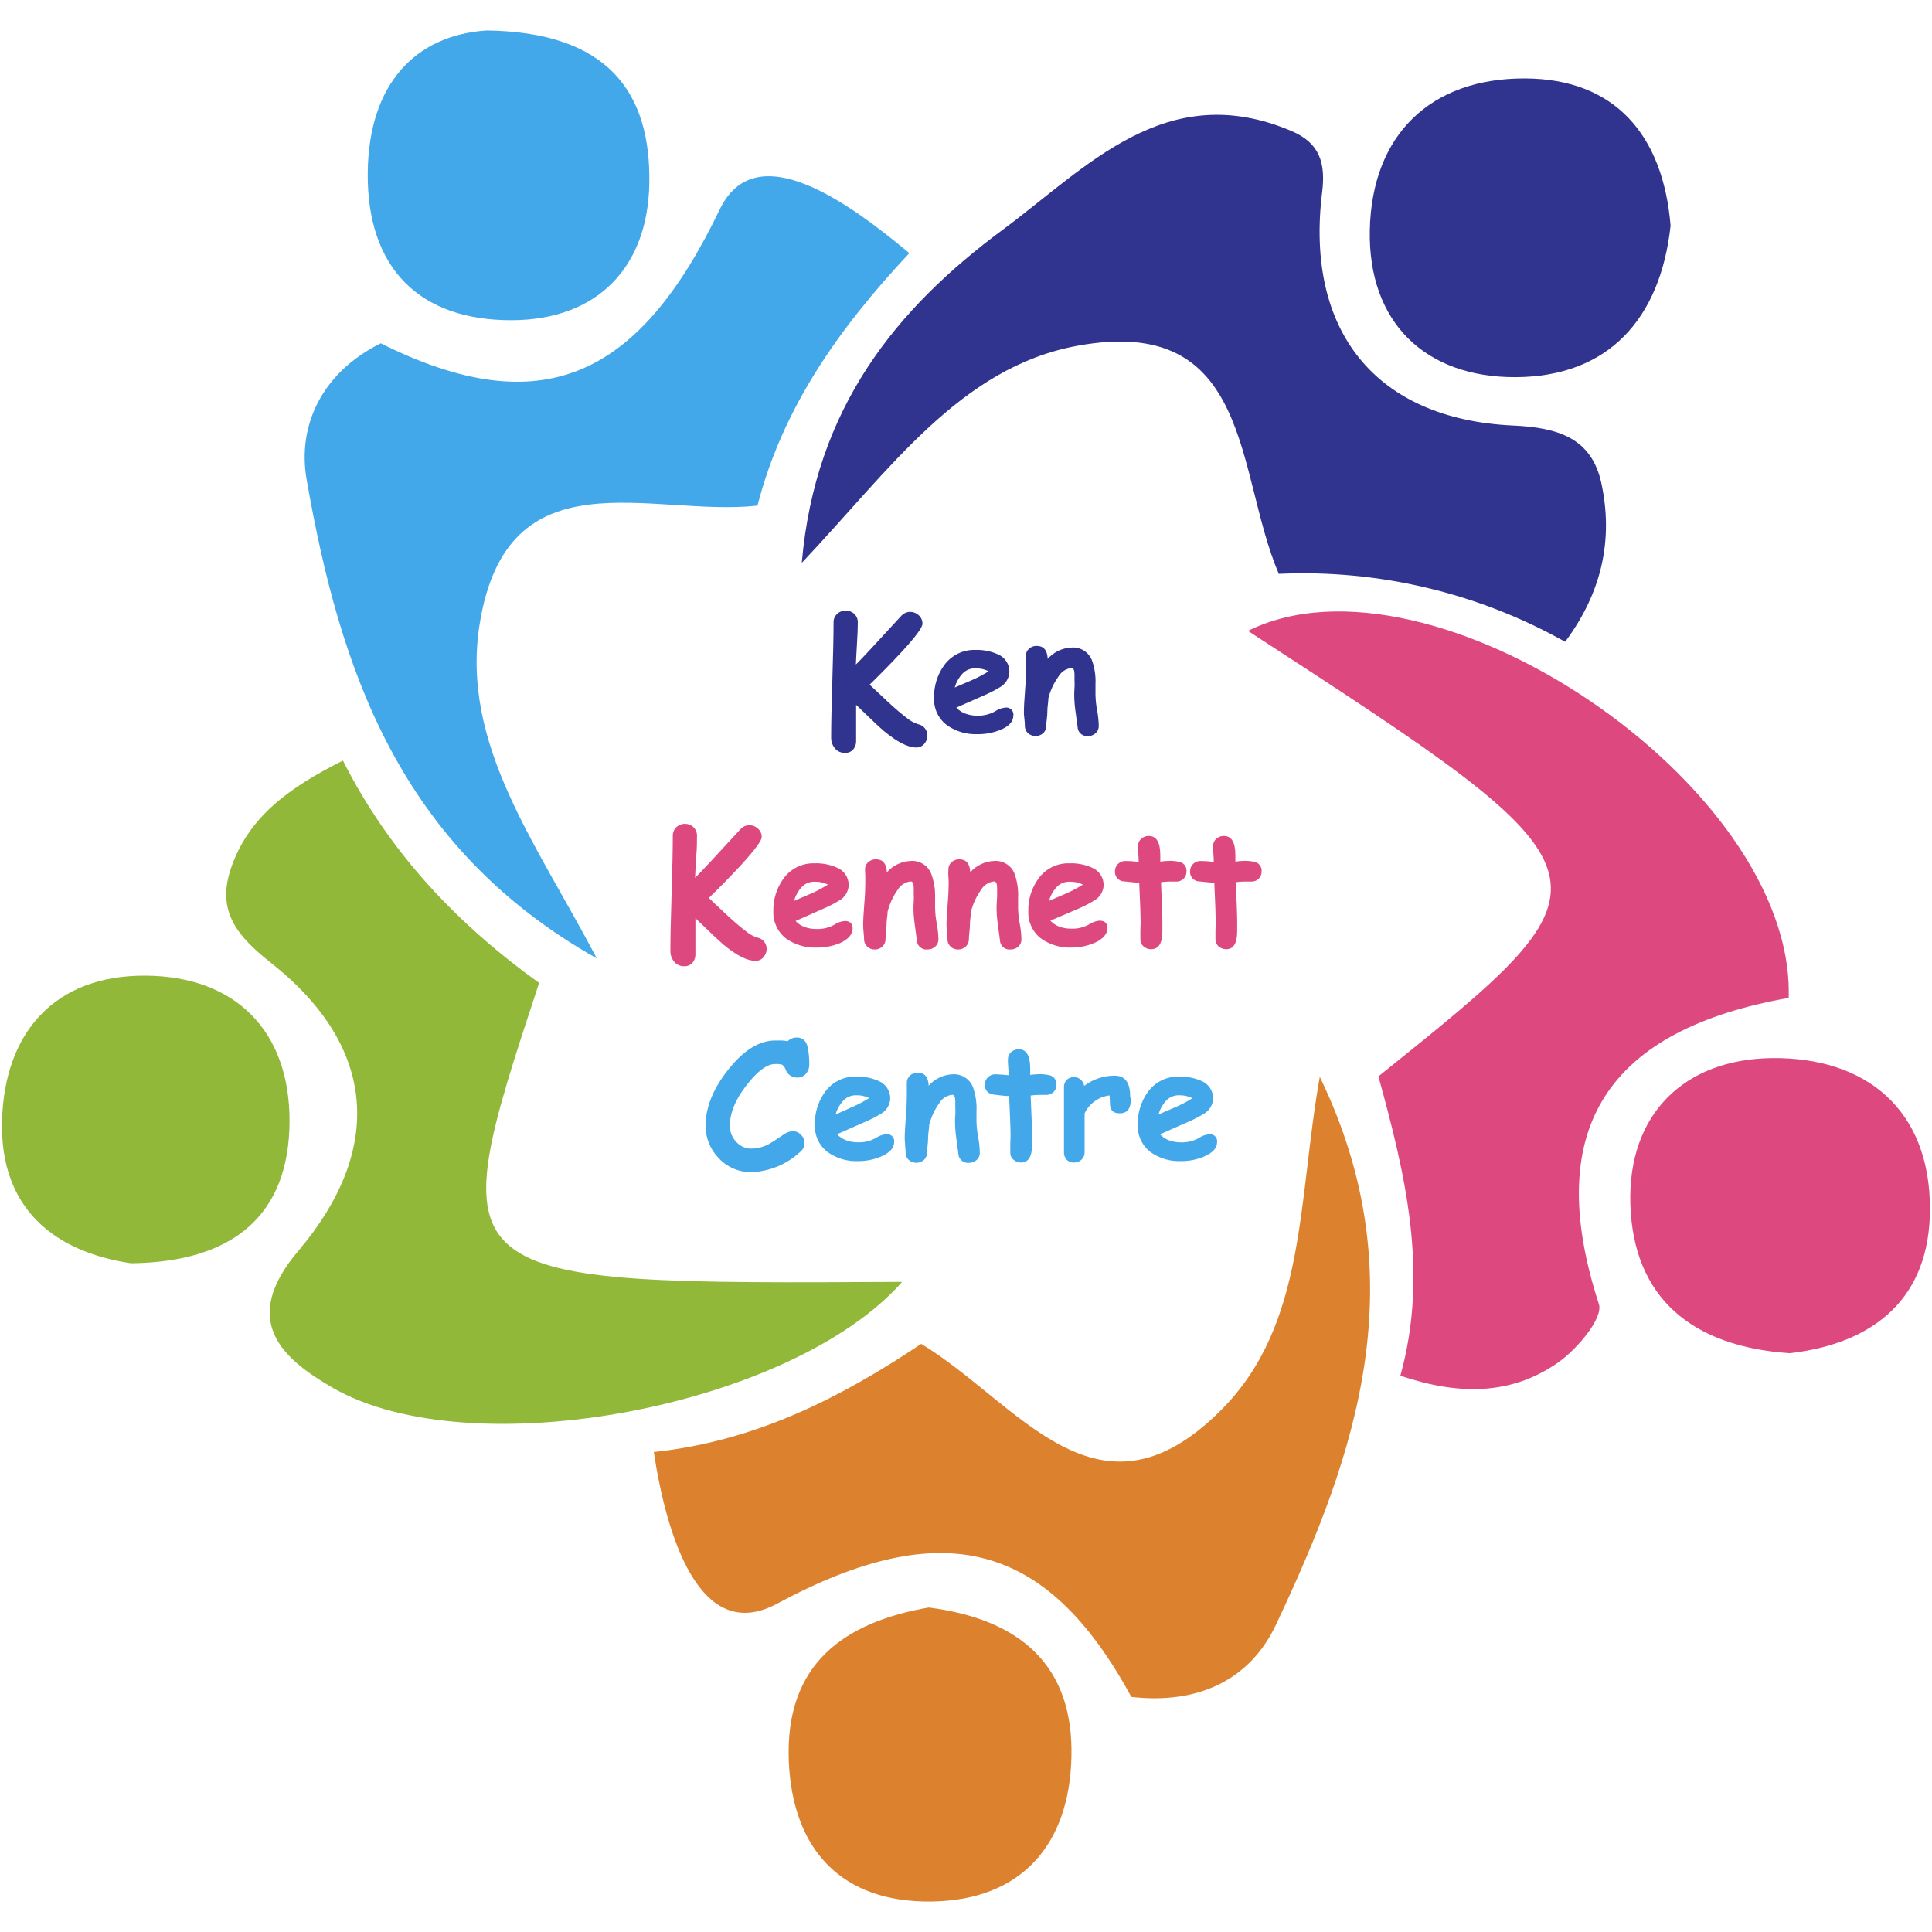 <?xml version="1.0" encoding="UTF-8" standalone="no"?>
<!DOCTYPE svg PUBLIC "-//W3C//DTD SVG 1.1//EN" "http://www.w3.org/Graphics/SVG/1.1/DTD/svg11.dtd">
<svg width="100%" height="100%" viewBox="0 0 352 352" version="1.1" xmlns="http://www.w3.org/2000/svg" xmlns:xlink="http://www.w3.org/1999/xlink" xml:space="preserve" xmlns:serif="http://www.serif.com/" style="fill-rule:evenodd;clip-rule:evenodd;stroke-linejoin:round;stroke-miterlimit:2;">
    <g transform="matrix(1,0,0,1,0.37,5.55)">
        <g id="Layer_2">
            <g id="Layer_1-2">
                <path d="M325.52,176.26C293,182 280.38,199.63 290.94,232.05C291.76,234.59 287.01,240.21 283.6,242.63C275.1,248.63 265.53,248.73 254.77,245.1C260.05,226.1 255.57,208.04 250.77,190.56C296,154.25 296,154.25 227,109.39C260.37,92.87 326.71,137.45 325.52,176.26Z" style="fill:rgb(221,73,127);fill-rule:nonzero;"/>
                <path d="M284.79,111.38C268.899,102.463 250.823,98.174 232.62,99C224.71,80.56 227.9,51.58 195.92,57.45C174.61,61.35 161.77,80 145.71,97C148.16,68.62 163.03,50.6 182.33,36.3C197.6,25 212.06,8.57 235,18.35C240.15,20.54 241.16,24.3 240.52,29.44C237.39,54.69 250.2,70.82 275.28,71.98C283.51,72.35 289.6,74.25 291.39,82.48C293.59,92.73 291.5,102.37 284.79,111.38Z" style="fill:rgb(49,52,143);fill-rule:nonzero;"/>
                <path d="M167.47,239.3C185.23,250.03 199.58,274 222.17,251.3C237.68,235.73 236.05,213.18 240.09,190.64C257.83,227.31 246.87,259.24 232.09,290.49C227.33,300.57 217.89,305 205.75,303.62C190.4,275.34 171.43,270.39 141.23,286.62C127,294.32 121,273.91 118.75,259C137.76,257 153.44,248.67 167.47,239.3Z" style="fill:rgb(220,130,47);fill-rule:nonzero;"/>
                <path d="M164,228C144,250.73 85.49,261.95 60.14,247.24C51.14,242.01 43.14,235.11 54.02,222.31C69.43,204.08 68.52,185.31 49.02,169.89C43.02,165.16 39.09,160.66 41.63,152.89C44.83,143.18 52.47,137.89 62.11,133.02C70.67,150.02 83.29,163.08 97.85,173.53C79.77,228.46 79.77,228.46 164,228Z" style="fill:rgb(146,184,58);fill-rule:nonzero;"/>
                <path d="M108.37,169.07C72.28,148.7 61.56,116.36 55.5,81.85C53.75,71.89 58.37,62.28 69,57C98.56,71.76 116.16,63 130.75,32.63C137.31,18.97 154.23,31.35 165.31,40.57C152.31,54.44 142.17,68.93 137.64,86.57C118.28,88.72 92,76.7 87,108.27C83.58,130.08 97.3,148 108.37,169.07Z" style="fill:rgb(67,168,234);fill-rule:nonzero;"/>
                <path d="M325.73,241C307.98,239.81 297.2,231 296.67,213.84C296.17,197.43 306.51,187.41 322.45,187.23C339.51,187.03 351.24,196.51 351.26,214.65C351.28,231 341.06,239.23 325.73,241Z" style="fill:rgb(221,73,127);fill-rule:nonzero;"/>
                <path d="M304,35.57C302.14,52.57 292.65,63.1 275.75,63.17C259.41,63.23 248.88,53.29 249.2,36.41C249.55,19 260.29,8.65 277.53,8.74C293.84,8.83 302.63,19 304,35.57Z" style="fill:rgb(49,52,143);fill-rule:nonzero;"/>
                <path d="M168.84,287.33C185.74,289.49 195.22,298.08 194.84,314.52C194.5,330.52 185.71,340.73 169.24,340.9C153.06,341.07 144.08,331.59 143.35,315.47C142.57,297.53 153.5,290 168.84,287.33Z" style="fill:rgb(220,130,47);fill-rule:nonzero;"/>
                <path d="M23.49,224.61C9.73,222.56 -0.43,214.8 0,198.65C0.43,182.5 9.65,172.1 26.17,172.21C42.53,172.32 52.42,182.29 52.38,198.71C52.35,215.83 42.12,224.41 23.49,224.61Z" style="fill:rgb(146,184,58);fill-rule:nonzero;"/>
                <path d="M88.31,0C110.2,0.29 118.25,11.07 117.93,27.94C117.64,43.27 108.37,52.68 93.04,52.79C76.04,52.91 66.45,43.29 66.63,25.89C66.8,9.69 75.35,0.85 88.31,0Z" style="fill:rgb(67,168,234);fill-rule:nonzero;"/>
                <path d="M155.61,122.87L155.61,129.53C155.612,129.986 155.476,130.432 155.22,130.81C154.863,131.343 154.251,131.651 153.61,131.62C152.815,131.659 152.056,131.279 151.61,130.62C151.253,130.129 151.06,129.537 151.06,128.93C151.06,126.59 151.133,123.073 151.28,118.38C151.427,113.687 151.5,110.17 151.5,107.83C151.485,107.255 151.718,106.701 152.14,106.31C153.016,105.473 154.414,105.473 155.29,106.31C155.7,106.708 155.928,107.259 155.92,107.83C155.92,108.783 155.87,110.063 155.77,111.67C155.66,113.55 155.59,114.83 155.57,115.52C156.31,114.82 159.047,111.887 163.78,106.72C164.202,106.219 164.824,105.929 165.479,105.929C166.059,105.929 166.615,106.155 167.03,106.56C167.468,106.95 167.713,107.514 167.7,108.1C167.7,108.767 166.447,110.463 163.94,113.19C162.08,115.19 160.12,117.19 158.07,119.19L161.53,122.44C162.687,123.528 163.902,124.553 165.17,125.51C165.7,125.896 166.287,126.197 166.91,126.4C167.897,126.588 168.613,127.466 168.6,128.47C168.594,128.939 168.448,129.395 168.18,129.78C167.823,130.329 167.205,130.656 166.55,130.64C165.043,130.64 163.087,129.64 160.68,127.64C159.967,127.047 158.277,125.457 155.61,122.87Z" style="fill:rgb(49,52,143);fill-rule:nonzero;"/>
                <path d="M177.71,128.21C175.744,128.291 173.804,127.726 172.19,126.6C170.615,125.435 169.722,123.557 169.81,121.6C169.756,119.448 170.418,117.337 171.69,115.6C173.005,113.817 175.116,112.792 177.33,112.86C178.732,112.815 180.126,113.085 181.41,113.65C182.721,114.187 183.571,115.483 183.54,116.9C183.472,118.054 182.819,119.096 181.81,119.66C180.791,120.274 179.728,120.813 178.63,121.27L173.87,123.37C174.322,123.861 174.884,124.239 175.51,124.47C176.214,124.73 176.96,124.855 177.71,124.84C178.828,124.876 179.934,124.607 180.91,124.06C181.47,123.678 182.116,123.441 182.79,123.37C182.856,123.359 182.924,123.354 182.991,123.354C183.693,123.354 184.271,123.932 184.271,124.634C184.271,124.69 184.267,124.745 184.26,124.8C184.26,125.87 183.48,126.8 181.9,127.42C180.573,127.969 179.146,128.238 177.71,128.21ZM177.33,116.21C176.493,116.192 175.682,116.509 175.08,117.09C174.37,117.825 173.855,118.726 173.58,119.71L176.76,118.34C177.798,117.885 178.801,117.354 179.76,116.75C179.008,116.372 178.172,116.189 177.33,116.22L177.33,116.21Z" style="fill:rgb(49,52,143);fill-rule:nonzero;"/>
                <path d="M197.89,128.56C197.82,128.569 197.75,128.573 197.68,128.573C196.739,128.573 195.964,127.801 195.96,126.86C195.82,125.86 195.69,124.86 195.56,123.93C195.425,122.962 195.354,121.987 195.35,121.01C195.35,120.76 195.35,120.35 195.4,119.75C195.45,119.15 195.4,118.75 195.4,118.49L195.4,117.34C195.4,116.56 195.22,116.16 194.84,116.16C193.847,116.271 192.965,116.852 192.47,117.72C191.62,118.908 190.999,120.244 190.64,121.66C190.64,121.98 190.59,122.41 190.53,122.94C190.474,123.361 190.447,123.785 190.45,124.21C190.441,124.618 190.41,125.025 190.36,125.43C190.303,125.834 190.269,126.242 190.26,126.65C190.277,127.163 190.077,127.661 189.71,128.02C188.913,128.731 187.697,128.731 186.9,128.02C186.538,127.661 186.339,127.169 186.35,126.66C186.35,126.39 186.35,125.98 186.27,125.44C186.19,124.9 186.18,124.44 186.18,124.23C186.18,123.3 186.25,122.03 186.38,120.39C186.51,118.75 186.58,117.47 186.58,116.54C186.58,116.26 186.58,115.83 186.53,115.26C186.48,114.69 186.53,114.26 186.53,113.98C186.518,113.475 186.726,112.989 187.1,112.65C187.484,112.3 187.99,112.113 188.51,112.13C189.74,112.13 190.4,112.87 190.51,114.35L190.51,114.5C191.614,113.243 193.188,112.494 194.86,112.43C196.435,112.304 197.923,113.206 198.54,114.66C199.069,116.088 199.3,117.609 199.22,119.13L199.22,121.05C199.242,122 199.342,122.947 199.52,123.88C199.697,124.814 199.798,125.76 199.82,126.71C199.835,127.208 199.63,127.687 199.26,128.02C198.889,128.368 198.399,128.561 197.89,128.56Z" style="fill:rgb(49,52,143);fill-rule:nonzero;"/>
                <path d="M126.33,161.74L126.33,168.4C126.334,168.858 126.194,169.306 125.93,169.68C125.574,170.215 124.961,170.523 124.32,170.49C123.525,170.531 122.764,170.151 122.32,169.49C121.964,168.998 121.771,168.407 121.77,167.8C121.77,165.45 121.84,161.94 121.99,157.24C122.14,152.54 122.21,149.04 122.21,146.69C122.201,146.121 122.43,145.574 122.84,145.18C123.715,144.332 125.125,144.332 126,145.18C126.404,145.578 126.628,146.123 126.62,146.69C126.62,147.64 126.62,148.92 126.48,150.54C126.36,152.42 126.29,153.7 126.27,154.38C127.01,153.69 129.75,150.75 134.48,145.59C134.902,145.089 135.524,144.799 136.179,144.799C136.759,144.799 137.315,145.025 137.73,145.43C138.169,145.816 138.418,146.375 138.41,146.96C138.41,147.62 137.15,149.31 134.64,152.06C132.787,154.06 130.83,156.06 128.77,158.06L132.24,161.32C133.4,162.405 134.615,163.43 135.88,164.39C136.408,164.777 136.995,165.075 137.62,165.27C138.608,165.463 139.324,166.343 139.31,167.35C139.305,167.821 139.155,168.278 138.88,168.66C138.525,169.21 137.904,169.534 137.25,169.51C135.74,169.51 133.79,168.51 131.38,166.51C130.69,165.91 129,164.33 126.33,161.74Z" style="fill:rgb(221,73,127);fill-rule:nonzero;"/>
                <path d="M148.42,167.09C146.454,167.171 144.514,166.606 142.9,165.48C141.333,164.309 140.445,162.434 140.53,160.48C140.474,158.327 141.135,156.216 142.41,154.48C143.717,152.694 145.828,151.666 148.04,151.74C149.442,151.69 150.838,151.96 152.12,152.53C153.437,153.061 154.292,154.36 154.26,155.78C154.189,156.933 153.531,157.972 152.52,158.53C151.503,159.149 150.44,159.687 149.34,160.14L144.58,162.25C145.034,162.738 145.596,163.115 146.22,163.35C146.926,163.6 147.671,163.722 148.42,163.71C149.54,163.749 150.65,163.483 151.63,162.94C152.189,162.557 152.836,162.319 153.51,162.25C154.51,162.25 154.98,162.72 154.98,163.67C154.98,164.62 154.19,165.62 152.62,166.3C151.288,166.844 149.859,167.113 148.42,167.09ZM148.04,155.09C147.208,155.075 146.403,155.387 145.8,155.96C145.09,156.699 144.575,157.603 144.3,158.59L147.48,157.22C148.517,156.759 149.52,156.224 150.48,155.62C149.712,155.237 148.858,155.058 148,155.1L148.04,155.09Z" style="fill:rgb(221,73,127);fill-rule:nonzero;"/>
                <path d="M168.61,167.44C168.544,167.448 168.477,167.452 168.41,167.452C167.462,167.452 166.68,166.678 166.67,165.73L166.28,162.81C166.141,161.839 166.068,160.86 166.06,159.88C166.06,159.64 166.06,159.22 166.11,158.63C166.16,158.04 166.11,157.63 166.11,157.37L166.11,156.21C166.11,155.43 165.92,155.04 165.54,155.04C164.551,155.155 163.672,155.73 163.17,156.59C162.328,157.785 161.711,159.123 161.35,160.54C161.35,160.86 161.29,161.28 161.23,161.81C161.179,162.231 161.153,162.655 161.15,163.08C161.15,163.347 161.12,163.757 161.06,164.31C161.01,164.715 160.979,165.122 160.97,165.53C160.982,166.044 160.779,166.541 160.41,166.9C160.035,167.261 159.53,167.456 159.01,167.44C158.489,167.46 157.983,167.264 157.61,166.9C157.243,166.545 157.043,166.05 157.06,165.54C157.05,165.135 157.02,164.732 156.97,164.33C156.92,163.78 156.89,163.33 156.89,163.11C156.89,162.19 156.95,160.91 157.09,159.27C157.23,157.63 157.28,156.35 157.28,155.43L157.28,154.14C157.28,153.57 157.23,153.14 157.23,152.87C157.215,152.363 157.428,151.874 157.81,151.54C158.19,151.189 158.693,150.999 159.21,151.01C160.437,151.01 161.103,151.75 161.21,153.23L161.21,153.39C162.313,152.13 163.887,151.378 165.56,151.31C167.137,151.186 168.626,152.086 169.25,153.54C169.796,154.962 170.051,156.478 170,158L170,159.92C170.021,160.874 170.125,161.824 170.31,162.76C170.487,163.69 170.587,164.633 170.61,165.58C170.622,166.082 170.413,166.565 170.04,166.9C169.654,167.262 169.139,167.456 168.61,167.44Z" style="fill:rgb(221,73,127);fill-rule:nonzero;"/>
                <path d="M183.75,167.44C183.684,167.448 183.617,167.452 183.55,167.452C182.602,167.452 181.82,166.678 181.81,165.73L181.42,162.81C181.281,161.839 181.208,160.86 181.2,159.88C181.2,159.64 181.2,159.22 181.25,158.63C181.3,158.04 181.3,157.63 181.3,157.37L181.3,156.21C181.3,155.43 181.11,155.04 180.73,155.04C179.741,155.155 178.862,155.73 178.36,156.59C177.513,157.782 176.896,159.122 176.54,160.54C176.54,160.86 176.48,161.28 176.42,161.81C176.369,162.231 176.343,162.655 176.34,163.08C176.34,163.347 176.31,163.757 176.25,164.31C176.2,164.715 176.169,165.122 176.16,165.53C176.172,166.044 175.969,166.541 175.6,166.9C175.225,167.261 174.72,167.456 174.2,167.44C173.679,167.46 173.173,167.264 172.8,166.9C172.433,166.545 172.233,166.05 172.25,165.54C172.24,165.135 172.21,164.732 172.16,164.33C172.11,163.78 172.08,163.33 172.08,163.11C172.08,162.19 172.14,160.91 172.28,159.27C172.42,157.63 172.47,156.35 172.47,155.43C172.47,155.14 172.47,154.71 172.42,154.14C172.37,153.57 172.42,153.14 172.42,152.87C172.405,152.363 172.618,151.874 173,151.54C173.38,151.189 173.883,150.999 174.4,151.01C175.627,151.01 176.293,151.75 176.4,153.23L176.4,153.39C177.503,152.13 179.077,151.378 180.75,151.31C182.327,151.186 183.816,152.086 184.44,153.54C184.964,154.973 185.196,156.496 185.12,158.02L185.12,159.94C185.141,160.894 185.245,161.844 185.43,162.78C185.607,163.71 185.707,164.653 185.73,165.6C185.742,166.102 185.533,166.585 185.16,166.92C184.776,167.27 184.27,167.457 183.75,167.44Z" style="fill:rgb(221,73,127);fill-rule:nonzero;"/>
                <path d="M194.88,167.09C192.91,167.174 190.967,166.608 189.35,165.48C187.783,164.309 186.895,162.434 186.98,160.48C186.924,158.327 187.585,156.216 188.86,154.48C190.17,152.692 192.285,151.665 194.5,151.74C195.902,151.692 197.297,151.962 198.58,152.53C199.891,153.067 200.741,154.363 200.71,155.78C200.639,156.933 199.981,157.972 198.97,158.53C197.955,159.151 196.891,159.689 195.79,160.14L191,162.19C191.456,162.676 192.017,163.053 192.64,163.29C193.349,163.541 194.098,163.663 194.85,163.65C195.967,163.689 197.073,163.423 198.05,162.88C198.609,162.497 199.256,162.259 199.93,162.19C200.93,162.19 201.4,162.66 201.4,163.61C201.4,164.56 200.61,165.56 199.04,166.24C197.725,166.8 196.31,167.089 194.88,167.09ZM194.5,155.09C193.665,155.072 192.856,155.385 192.25,155.96C191.54,156.699 191.025,157.603 190.75,158.59L193.93,157.22C194.966,156.756 195.968,156.222 196.93,155.62C196.177,155.245 195.341,155.066 194.5,155.1L194.5,155.09Z" style="fill:rgb(221,73,127);fill-rule:nonzero;"/>
                <path d="M213.9,155.07L212.5,155.07C212.051,155.076 211.603,155.116 211.16,155.19C211.333,158.99 211.417,161.477 211.41,162.65L211.41,164.14C211.41,166.31 210.73,167.39 209.36,167.39C208.87,167.4 208.393,167.229 208.02,166.91C207.627,166.607 207.397,166.137 207.4,165.64L207.4,164.11C207.4,163.43 207.45,162.93 207.45,162.59C207.45,161.45 207.363,159.01 207.19,155.27C206.61,155.27 205.73,155.17 204.54,155.04C204.519,155.041 204.497,155.041 204.476,155.041C203.538,155.041 202.766,154.269 202.766,153.331C202.766,153.291 202.767,153.25 202.77,153.21C202.77,153.2 202.77,153.189 202.77,153.179C202.77,152.159 203.609,151.319 204.63,151.319C204.65,151.319 204.67,151.319 204.69,151.32C205.04,151.32 205.84,151.32 207.09,151.49C207.09,151.19 207.09,150.69 207.02,149.99C206.95,149.29 206.97,148.92 206.97,148.59C206.96,148.089 207.172,147.609 207.55,147.28C207.929,146.935 208.427,146.749 208.94,146.76C210.34,146.76 211.03,147.93 211.03,150.27L211.03,151.43C211.5,151.357 211.974,151.313 212.45,151.3C213.197,151.26 213.946,151.334 214.67,151.52C215.404,151.752 215.878,152.474 215.8,153.24C215.815,153.744 215.615,154.232 215.25,154.58C214.88,154.912 214.396,155.087 213.9,155.07Z" style="fill:rgb(221,73,127);fill-rule:nonzero;"/>
                <path d="M227.53,155.07L226.13,155.07C225.681,155.075 225.233,155.116 224.79,155.19C224.963,158.99 225.047,161.477 225.04,162.65L225.04,164.14C225.04,166.31 224.36,167.39 223.04,167.39C222.55,167.4 222.073,167.229 221.7,166.91C221.307,166.607 221.077,166.137 221.08,165.64L221.08,164.11C221.08,163.43 221.13,162.93 221.13,162.59C221.13,161.45 221.043,159.01 220.87,155.27C220.29,155.27 219.4,155.17 218.22,155.04C218.199,155.041 218.177,155.041 218.156,155.041C217.218,155.041 216.446,154.269 216.446,153.331C216.446,153.291 216.447,153.25 216.45,153.21C216.45,153.2 216.45,153.189 216.45,153.179C216.45,152.159 217.289,151.319 218.31,151.319C218.33,151.319 218.35,151.319 218.37,151.32C218.72,151.32 219.52,151.32 220.77,151.49C220.77,151.19 220.77,150.69 220.7,149.99C220.63,149.29 220.65,148.92 220.65,148.59C220.64,148.091 220.848,147.612 221.22,147.28C221.602,146.933 222.104,146.746 222.62,146.76C224.02,146.76 224.71,147.93 224.71,150.27L224.71,151.43C225.183,151.357 225.661,151.313 226.14,151.3C226.887,151.26 227.636,151.334 228.36,151.52C229.094,151.752 229.568,152.474 229.49,153.24C229.5,153.743 229.301,154.229 228.94,154.58C228.555,154.926 228.046,155.102 227.53,155.07Z" style="fill:rgb(221,73,127);fill-rule:nonzero;"/>
                <path d="M144.85,190.78C143.903,190.783 143.054,190.177 142.75,189.28C142.634,188.932 142.41,188.631 142.11,188.42C141.701,188.32 141.28,188.283 140.86,188.31C139.53,188.31 138,189.31 136.26,191.41C133.82,194.3 132.61,197.01 132.61,199.53C132.588,200.626 133.002,201.688 133.76,202.48C134.458,203.276 135.471,203.73 136.53,203.72C137.64,203.699 138.729,203.418 139.71,202.9C140.09,202.7 140.89,202.18 142.11,201.35C142.651,200.916 143.295,200.63 143.98,200.52C144.591,200.515 145.177,200.769 145.59,201.22C145.987,201.608 146.211,202.139 146.211,202.694C146.211,203.341 145.907,203.951 145.39,204.34C142.973,206.586 139.827,207.89 136.53,208.01C134.252,208.038 132.068,207.091 130.53,205.41C129.008,203.834 128.167,201.721 128.19,199.53C128.19,195.99 129.733,192.383 132.82,188.71C135.447,185.59 138.13,184.027 140.87,184.02L142.13,184.02C142.466,184.046 142.8,184.093 143.13,184.16C143.574,183.715 144.181,183.47 144.81,183.48C145.88,183.48 146.55,184.1 146.81,185.34C147.003,186.362 147.093,187.4 147.08,188.44C147.078,188.956 146.918,189.459 146.62,189.88C146.232,190.472 145.557,190.815 144.85,190.78Z" style="fill:rgb(67,168,234);fill-rule:nonzero;"/>
                <path d="M156,206C154.03,206.084 152.087,205.518 150.47,204.39C148.902,203.22 148.013,201.345 148.1,199.39C148.033,197.22 148.696,195.09 149.98,193.34C151.29,191.558 153.399,190.532 155.61,190.6C157.015,190.556 158.412,190.826 159.7,191.39C161.011,191.927 161.861,193.223 161.83,194.64C161.762,195.796 161.104,196.84 160.09,197.4C159.069,198.014 158.002,198.549 156.9,199L152.14,201.1C152.593,201.589 153.155,201.966 153.78,202.2C154.487,202.46 155.237,202.585 155.99,202.57C157.108,202.606 158.214,202.337 159.19,201.79C159.749,201.407 160.396,201.169 161.07,201.1C161.136,201.089 161.204,201.084 161.271,201.084C161.973,201.084 162.551,201.662 162.551,202.364C162.551,202.42 162.547,202.475 162.54,202.53C162.54,203.6 161.75,204.47 160.18,205.15C158.86,205.717 157.437,206.007 156,206ZM155.61,194C154.776,193.983 153.969,194.3 153.37,194.88C152.66,195.615 152.145,196.516 151.87,197.5L155,196.1C156.037,195.643 157.04,195.112 158,194.51C157.255,194.143 156.43,193.968 155.6,194L155.61,194Z" style="fill:rgb(67,168,234);fill-rule:nonzero;"/>
                <path d="M176.17,206.31C176.104,206.318 176.037,206.322 175.97,206.322C175.022,206.322 174.24,205.548 174.23,204.6C174.1,203.6 173.97,202.66 173.84,201.68C173.705,200.712 173.634,199.737 173.63,198.76C173.63,198.51 173.63,198.09 173.68,197.5C173.73,196.91 173.68,196.5 173.68,196.24L173.68,195.09C173.68,194.3 173.49,193.91 173.12,193.91C172.125,194.023 171.241,194.603 170.74,195.47C169.897,196.661 169.28,197.996 168.92,199.41C168.92,199.73 168.87,200.15 168.8,200.68C168.749,201.105 168.722,201.532 168.72,201.96C168.711,202.368 168.68,202.775 168.63,203.18C168.57,203.73 168.54,204.13 168.54,204.4C168.553,204.915 168.35,205.412 167.98,205.77C167.19,206.489 165.97,206.489 165.18,205.77C164.815,205.418 164.615,204.927 164.63,204.42C164.621,204.012 164.59,203.605 164.54,203.2C164.54,202.66 164.46,202.25 164.46,201.98C164.46,201.06 164.53,199.78 164.66,198.14C164.79,196.5 164.85,195.22 164.85,194.3L164.85,191.74C164.838,191.235 165.046,190.749 165.42,190.41C165.802,190.063 166.304,189.876 166.82,189.89C168.06,189.89 168.727,190.63 168.82,192.11L168.82,192.26C169.926,191.004 171.498,190.252 173.17,190.18C174.749,190.061 176.237,190.965 176.86,192.42C177.385,193.849 177.616,195.369 177.54,196.89L177.54,198.8C177.566,199.754 177.67,200.703 177.85,201.64C178.027,202.574 178.128,203.52 178.15,204.47C178.161,204.967 177.957,205.445 177.59,205.78C177.205,206.136 176.694,206.326 176.17,206.31Z" style="fill:rgb(67,168,234);fill-rule:nonzero;"/>
                <path d="M190.15,193.94L188.75,193.94C188.301,193.947 187.854,193.984 187.41,194.05C187.58,197.86 187.67,200.34 187.67,201.51L187.67,203.01C187.67,205.17 186.99,206.26 185.67,206.26C185.175,206.269 184.694,206.095 184.32,205.77C183.924,205.469 183.694,204.997 183.7,204.5L183.7,202.98C183.7,202.3 183.75,201.79 183.75,201.45C183.75,200.31 183.66,197.88 183.49,194.14C182.91,194.14 182.03,194.06 180.85,193.9C179.66,193.78 179.07,193.17 179.07,192.07C179.062,191.569 179.257,191.086 179.61,190.73C179.975,190.365 180.474,190.166 180.99,190.18C181.34,190.18 182.14,190.24 183.39,190.35C183.39,190.05 183.39,189.55 183.32,188.85C183.25,188.15 183.27,187.79 183.27,187.46C183.257,186.956 183.469,186.471 183.85,186.14C184.232,185.793 184.734,185.606 185.25,185.62C186.64,185.62 187.33,186.79 187.33,189.14L187.33,190.3C187.799,190.222 188.274,190.178 188.75,190.17C189.496,190.132 190.244,190.203 190.97,190.38C191.702,190.615 192.174,191.335 192.1,192.1C192.117,192.605 191.917,193.093 191.55,193.44C191.17,193.788 190.665,193.968 190.15,193.94Z" style="fill:rgb(67,168,234);fill-rule:nonzero;"/>
                <path d="M205.64,195.13C205.56,196.57 204.91,197.29 203.64,197.29C202.37,197.29 201.86,196.68 201.86,195.45L201.79,194.03C199.817,194.264 198.096,195.497 197.24,197.29L197.24,204.39C197.25,204.893 197.051,205.379 196.69,205.73C196.31,206.081 195.807,206.271 195.29,206.26C194.774,206.288 194.272,206.078 193.93,205.69C193.622,205.329 193.461,204.864 193.48,204.39L193.48,192.53C193.465,192.047 193.633,191.575 193.95,191.21C194.306,190.868 194.78,190.677 195.273,190.677C196.209,190.677 197.014,191.365 197.16,192.29C198.754,191.075 200.706,190.421 202.71,190.43C204.597,190.43 205.54,191.68 205.54,194.18C205.66,194.66 205.65,195 205.64,195.13Z" style="fill:rgb(67,168,234);fill-rule:nonzero;"/>
                <path d="M214.82,206C212.854,206.081 210.914,205.516 209.3,204.39C207.732,203.22 206.843,201.345 206.93,199.39C206.863,197.22 207.526,195.09 208.81,193.34C210.12,191.558 212.229,190.532 214.44,190.6C215.842,190.555 217.236,190.825 218.52,191.39C219.837,191.921 220.692,193.22 220.66,194.64C220.592,195.796 219.934,196.84 218.92,197.4C217.901,198.014 216.838,198.553 215.74,199.01L210.98,201.11C211.432,201.601 211.994,201.979 212.62,202.21C213.324,202.47 214.07,202.595 214.82,202.58C215.941,202.616 217.051,202.346 218.03,201.8C218.589,201.417 219.236,201.179 219.91,201.11C219.976,201.099 220.044,201.094 220.111,201.094C220.813,201.094 221.391,201.672 221.391,202.374C221.391,202.43 221.387,202.485 221.38,202.54C221.38,203.61 220.59,204.48 219.02,205.16C217.693,205.726 216.263,206.012 214.82,206ZM214.44,194C213.606,193.983 212.799,194.3 212.2,194.88C211.49,195.615 210.975,196.516 210.7,197.5L213.88,196.13C214.917,195.673 215.92,195.142 216.88,194.54C216.126,194.156 215.286,193.971 214.44,194Z" style="fill:rgb(67,168,234);fill-rule:nonzero;"/>
            </g>
        </g>
    </g>
</svg>
